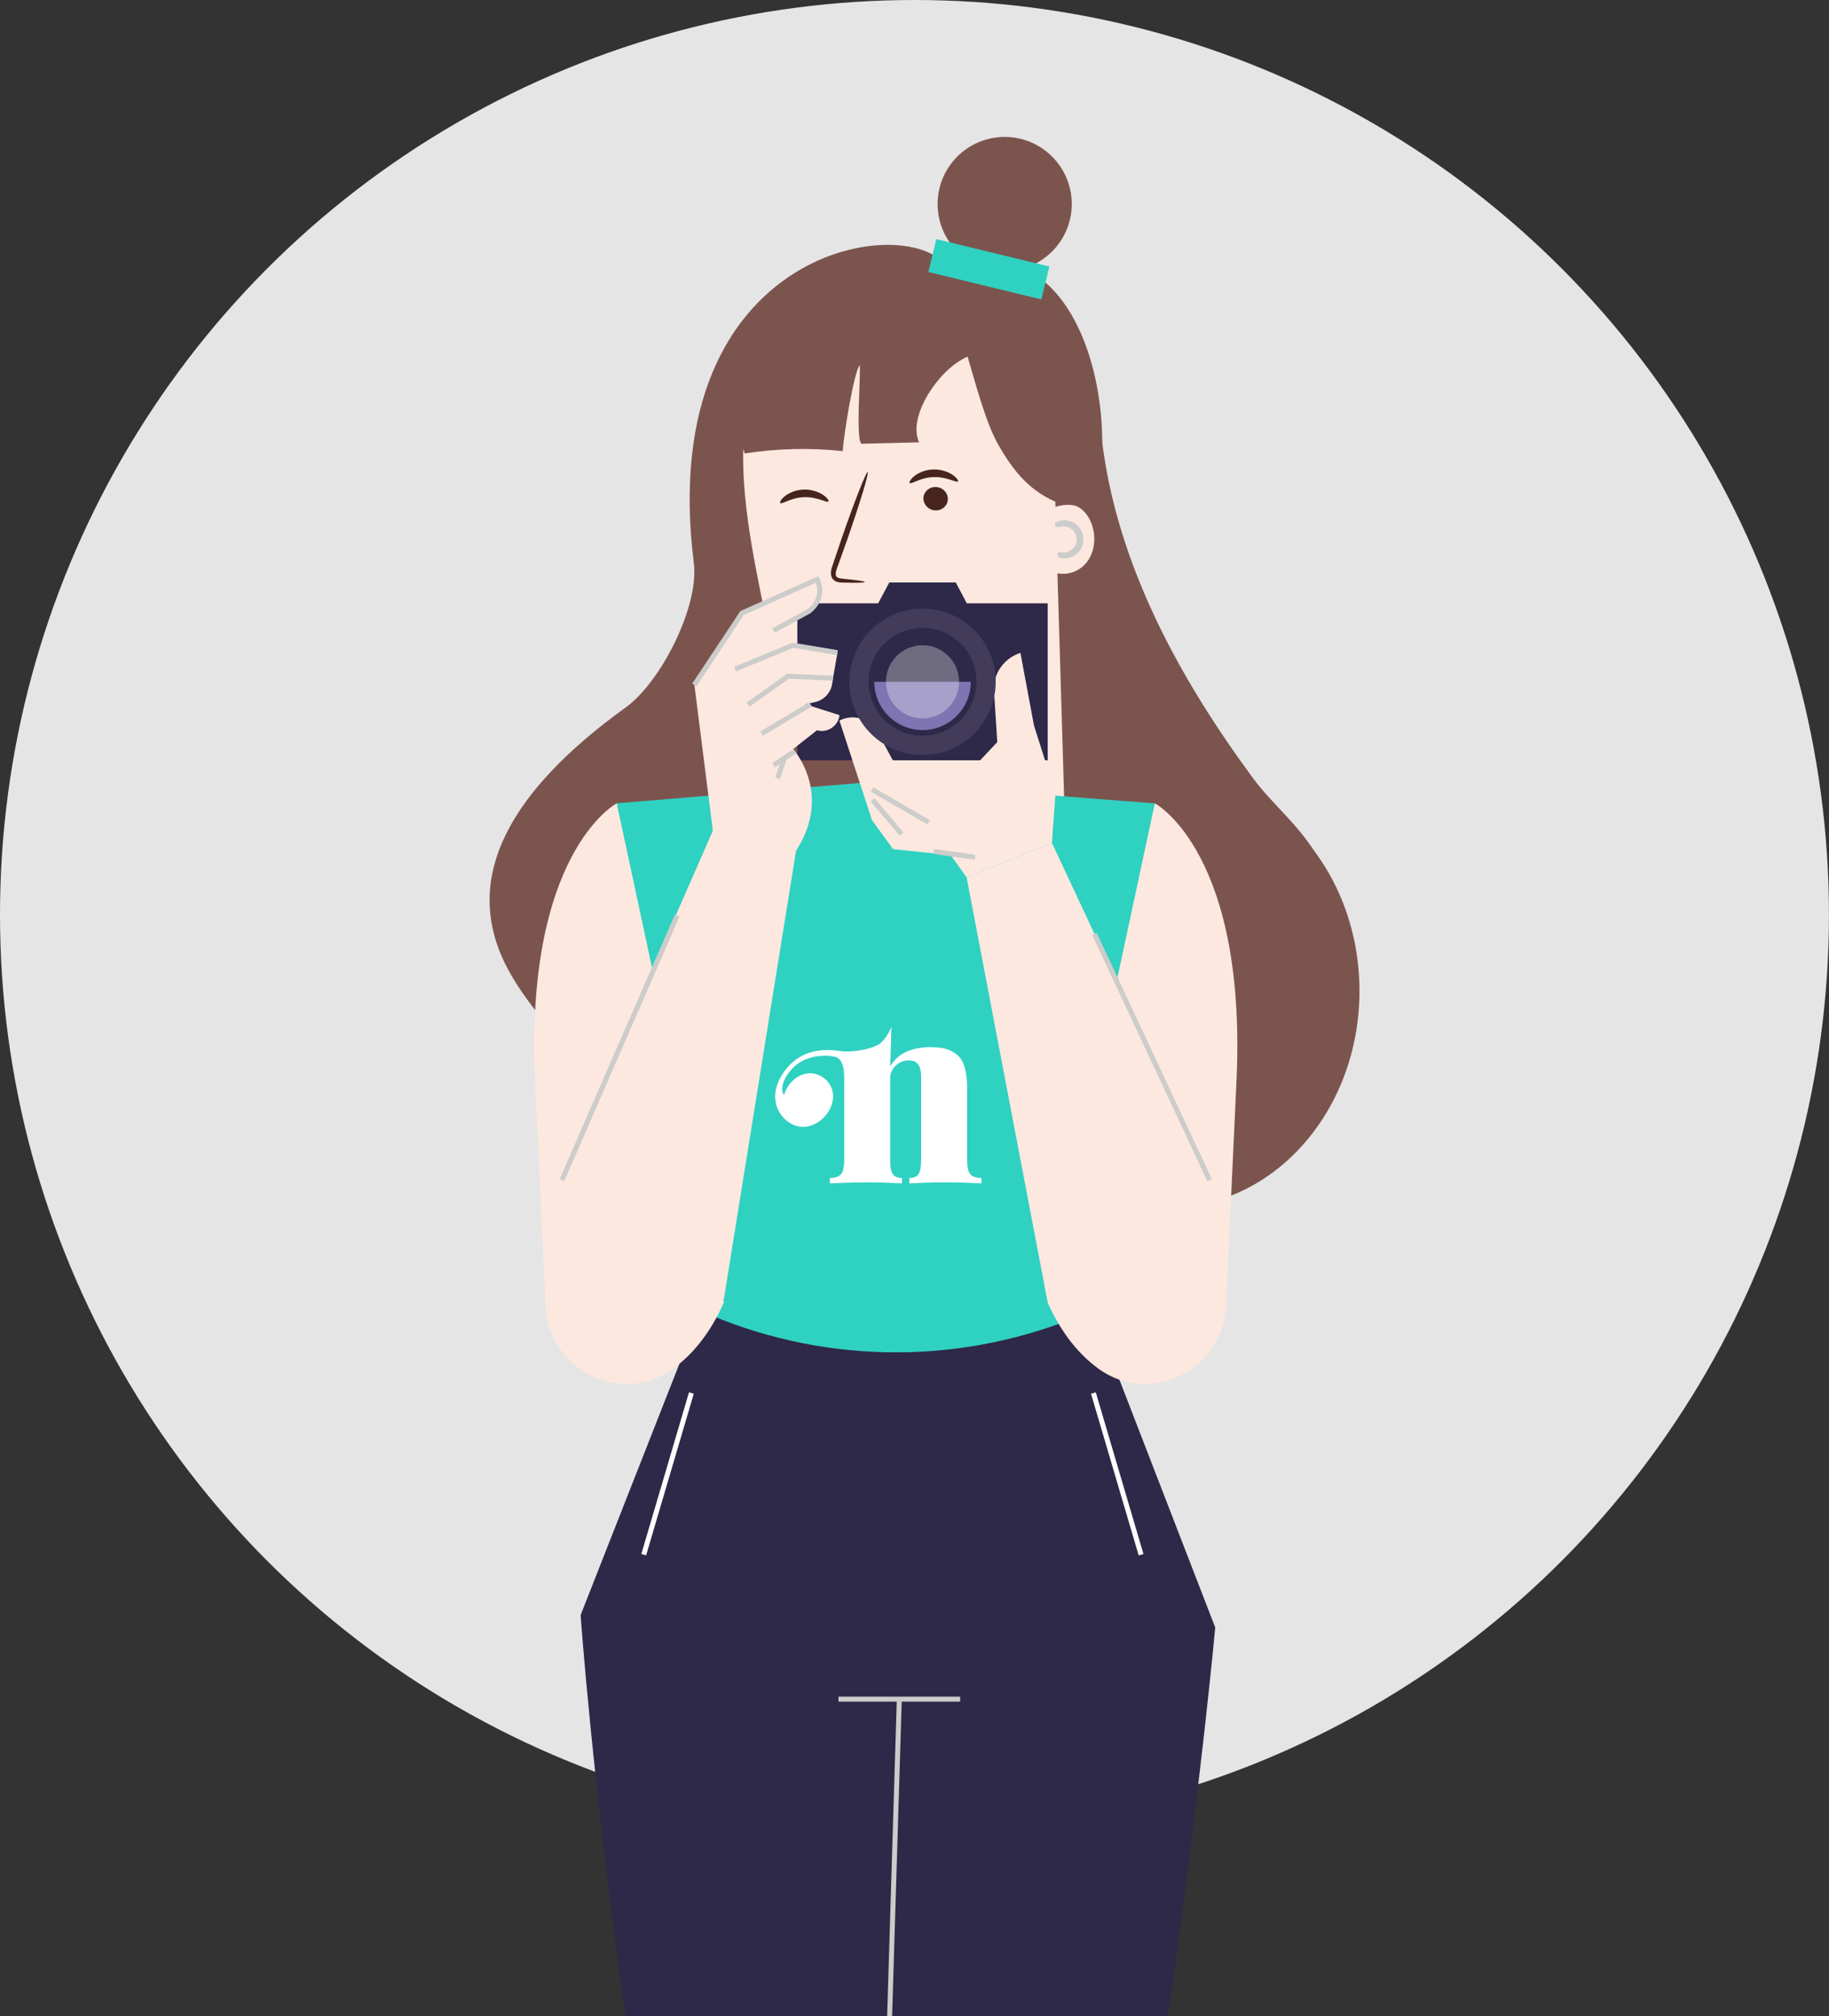 <?xml version="1.0" encoding="UTF-8"?>
<svg xmlns="http://www.w3.org/2000/svg" viewBox="0 0 455.41 501.95">
  <rect x="0" y="0" width="455.41" height="501.95" fill="#333333" stroke="none"/>
  <defs>
    <style>
      .cls-1, .cls-2, .cls-3 {
        fill: none;
      }

      .cls-4 {
        fill: #dac9b8;
        mix-blend-mode: multiply;
      }

      .cls-5 {
        fill: #2e2849;
      }

      .cls-6 {
        opacity: .31;
      }

      .cls-6, .cls-7 {
        fill: #fff;
      }

      .cls-8 {
        fill: #ae7652;
      }

      .cls-9 {
        fill: #e5e5e5;
      }

      .cls-10 {
        isolation: isolate;
      }

      .cls-11 {
        fill: #423b5a;
      }

      .cls-12 {
        fill: #7c544e;
      }

      .cls-13 {
        fill: #2fd1c1;
      }

      .cls-2 {
        stroke: #fff;
      }

      .cls-2, .cls-3 {
        stroke-miterlimit: 10;
        stroke-width: 1.24px;
      }

      .cls-14 {
        fill: #7f75b2;
      }

      .cls-15 {
        fill: #fce8df;
      }

      .cls-16 {
        fill: #47251c;
      }

      .cls-3 {
        stroke: #ccccca;
      }
    </style>
  </defs>
  <g class="cls-10">
    <g id="Laag_1">
      <circle class="cls-9" cx="227.7" cy="227.7" r="227.7"></circle>
      <g>
        <path class="cls-12" d="M274.45,110.16c0,21-9.08,31.06-27.58,31.06s-33.5-17.02-33.5-38.02,15-38.02,33.5-38.02,27.58,23.98,27.58,44.98Z"></path>
        <ellipse class="cls-12" cx="291.03" cy="246.69" rx="47.47" ry="53.89"></ellipse>
        <path class="cls-12" d="M251.07,75.33c7.77-1.56,15.39,4.43,18.75,11.61,3.37,7.18,3.64,15.35,4.63,23.22,3.86,30.67,19.26,58.77,37.61,83.65,10.28,13.95,30.48,22.25,17.16,67.53-1,3.39-27.86,16.46-29.96,19.31-2.1,2.85-9.41,17.74-11.98,15.31l-43.89-50.01,7.68-170.62Z"></path>
        <path class="cls-12" d="M236.01,66.93c-7.99-14.65-73.24-6.66-63.25,73.24,1.35,10.77-8.17,29.61-16.98,35.95-61.04,43.99-21.29,73.26-19.64,79.9,1.33,5.38,8.59-22.38,13.53-19.88,4.16,2.11,9.15,1.17,13.72.17,18.09-3.94,36.16-7.92,54.23-11.93,2.79-.62,5.76-1.34,7.7-3.44,2.17-2.35,2.5-5.8,2.71-8.99,3.18-47.59,5-91.35,5.53-139.05"></path>
        <g>
          <path class="cls-15" d="M261.89,90.09l.06,7.67,3.43,114.56c.19,13.33-9.01,24.52-23.28,24.62h0c-14.42.09-26.43-10.74-26.84-24.2-.43-14.13-1.15-29-1.15-29,0,0-18.29-2.52-22.72-26.17-2.2-11.76-6.87-30.5-6.31-46.36.5-14.28,17.51-25.91,31.75-24.8l45.06,3.68Z"></path>
          <path class="cls-16" d="M194.28,125.24c.39.39,2.65-1.38,5.93-1.47,3.27-.13,5.73,1.49,6.07,1.08.17-.18-.23-.89-1.3-1.62-1.05-.73-2.83-1.42-4.87-1.36-2.04.07-3.74.87-4.7,1.66-.99.8-1.31,1.53-1.12,1.7Z"></path>
          <g>
            <path class="cls-16" d="M229.93,124.07c-.01,1.61,1.34,2.95,3.02,2.99,1.68.04,3.05-1.22,3.06-2.83.01-1.61-1.34-2.95-3.02-2.99-1.68-.04-3.06,1.22-3.07,2.84Z"></path>
            <path class="cls-16" d="M226.52,120.24c.39.39,2.65-1.38,5.93-1.47,3.27-.13,5.73,1.49,6.07,1.08.17-.18-.23-.89-1.3-1.62-1.05-.73-2.83-1.42-4.87-1.36-2.04.07-3.74.87-4.71,1.66-.98.8-1.31,1.53-1.12,1.7Z"></path>
          </g>
          <path class="cls-16" d="M215.3,144.88c.01-.19-2.04-.48-5.35-.81-.84-.06-1.64-.21-1.79-.78-.21-.6.11-1.51.49-2.5.73-2.05,1.5-4.19,2.3-6.44,3.19-9.17,5.47-16.7,5.1-16.83-.37-.13-3.26,7.21-6.44,16.38-.77,2.26-1.5,4.42-2.19,6.48-.29.96-.81,2.05-.34,3.3.24.62.87,1.06,1.41,1.19.54.15,1.01.14,1.43.16,3.33.09,5.39.05,5.4-.14Z"></path>
          <path class="cls-4" d="M214.1,183.74s16.01.59,31.58-9.36c0,0-7.6,16.33-31.43,14.76l-.15-5.4Z"></path>
          <path class="cls-8" d="M216.9,152.74c1.14-1.59,3.18-2.5,5.24-2.34,1.43.11,2.88.76,3.78,1.89.9,1.13,1.12,2.77.37,3.9-.85,1.27-2.69,1.61-4.27,1.21-1.58-.4-2.95-1.39-4.26-2.39-.36-.27-.73-.56-.96-.94-.23-.38-.29-.89-.03-1.22"></path>
          <path class="cls-12" d="M225.01,146.88c-.53-.02-.44,3.54-3.42,6.15-2.97,2.62-6.77,2.32-6.79,2.82-.04.22.86.67,2.47.67,1.57.01,3.85-.56,5.67-2.15,1.82-1.6,2.56-3.69,2.64-5.15.1-1.49-.33-2.36-.57-2.33Z"></path>
        </g>
        <path class="cls-12" d="M214.47,110.46c-1.47-1.38-.07-17.69-.42-19.56-1.55,1.99-4.19,18.88-4.19,21.4-8.13-.87-16.37-.67-24.45.59-3.9-11.79.93-25.5,10.39-33.54,9.47-8.04,24.02-11.74,36.26-9.64,3.97.09,9.73,4.29,9.73,4.29,0,0,5.64-2.16,10.09-1.86,6.52.44,12.03,3.43,15.5,8.96,3.47,5.53,4.39,12.29,4.48,18.82.13,9.02-1.13,18.05-3.75,26.69h0c-9.59-2.17-14.83-7.52-19.65-16.09-3.14-5.58-5.78-15.95-7.54-21.73,0,0-3.84,1.41-7.76,6.41,0,0-7.05,8.44-4.33,14.92l-14.38.35Z"></path>
        <g>
          <path class="cls-15" d="M261.32,126.95c1.57-1.27,5.48-1.74,7.22-.71,1.74,1.03,2.89,2.87,3.47,4.8.96,3.16.46,6.85-1.73,9.31-2.19,2.47-6.17,3.34-8.96,1.59"></path>
          <path class="cls-3" d="M263.87,138.14c0-.09.88.23,2.17-.2.63-.22,1.35-.63,1.89-1.32.55-.68.84-1.65.76-2.66-.08-1.01-.53-1.92-1.18-2.5-.64-.59-1.42-.89-2.07-1-1.35-.22-2.16.23-2.18.15,0-.02.17-.15.55-.28.37-.13.96-.24,1.67-.16.71.08,1.57.37,2.3,1.01.74.63,1.25,1.65,1.34,2.76.09,1.11-.26,2.2-.88,2.94-.62.75-1.42,1.17-2.11,1.36-.7.19-1.29.17-1.68.1-.39-.07-.59-.17-.58-.19Z"></path>
        </g>
        <path class="cls-5" d="M302.59,405.16l-30.51-78.88h-97.71l-29.8,75.78s2.92,41.57,11.18,99.88h135.08c8.28-58.31,11.75-96.77,11.75-96.77Z"></path>
        <polygon class="cls-5" points="240.73 150.19 237.98 145 221.42 145 218.67 150.19 198.53 150.19 198.53 189.27 260.87 189.27 260.87 150.19 240.73 150.19"></polygon>
        <path class="cls-13" d="M217.78,194.6l-64.4,5.39,21,126.29h0c29.38,13.11,62.8,13.83,92.71,1.98l5-1.98,15.47-126.29-69.78-5.39Z"></path>
        <g>
          <line class="cls-3" x1="208.77" y1="422.98" x2="239.07" y2="422.98"></line>
          <line class="cls-3" x1="223.92" y1="422.98" x2="221.51" y2="501.93"></line>
          <g>
            <line class="cls-2" x1="172.15" y1="346.78" x2="160.28" y2="387.03"></line>
            <line class="cls-2" x1="272.25" y1="346.78" x2="284.12" y2="387.03"></line>
          </g>
        </g>
        <g>
          <path class="cls-15" d="M214.26,195.43l-5.25-16.05h0c3.52-1.82,7.85-.41,9.64,3.13l4.65,8.58,17.02,2.16,7.99-8.51-.71-11.23c-.95-4.78,1.84-9.5,6.48-10.99h0l3.38,18.1,5.36,16.86-.9,12.35-21.24,8.56-3.95-5.5-14.35-1.51-5.27-7.23-2.83-8.72Z"></path>
          <line class="cls-3" x1="231.19" y1="204.68" x2="217.15" y2="196.54"></line>
          <line class="cls-3" x1="224.48" y1="207.62" x2="217.26" y2="199.09"></line>
          <line class="cls-3" x1="242.79" y1="213.4" x2="232.46" y2="211.97"></line>
          <polygon class="cls-15" points="261.92 209.83 304.35 300.55 260.87 324.25 240.68 218.39 261.92 209.83"></polygon>
          <path class="cls-15" d="M287.56,199.98s23.38,12.38,20.24,70.76l-2.53,54.42c-.74,15.87-18.84,24.92-31.71,15.6-4.73-3.43-9.2-8.66-12.7-16.51l26.69-124.27Z"></path>
          <line class="cls-3" x1="272.51" y1="232.48" x2="301.18" y2="293.77"></line>
        </g>
        <g>
          <circle class="cls-11" cx="229.7" cy="169.73" r="18.22"></circle>
          <circle class="cls-5" cx="229.7" cy="169.73" r="13.42"></circle>
          <path class="cls-14" d="M217.7,169.73c0,6.63,5.38,12.01,12.01,12.01s12.01-5.37,12.01-12.01h-24.01Z"></path>
          <circle class="cls-6" cx="229.7" cy="169.73" r="9.1"></circle>
        </g>
        <g>
          <polygon class="cls-15" points="177.58 206.61 136.76 299.71 180.24 323.41 198.53 209.83 177.58 206.61"></polygon>
          <path class="cls-15" d="M153.55,199.98s-23.38,12.38-20.24,70.76l2.53,54.42c.74,15.87,18.84,24.92,31.71,15.6,4.73-3.43,9.2-8.66,12.7-16.51l-26.69-124.27Z"></path>
          <line class="cls-3" x1="168.6" y1="227.95" x2="139.93" y2="293.77"></line>
          <g>
            <path class="cls-15" d="M198.22,211.77c9.27-14.29-.74-25.3-.74-25.3l5.94-4.68.06.02c2.61.7,5.24-1.09,5.55-3.78h0l-8.58-2.73,2.4-.5c2.28-.47,4.02-2.31,4.36-4.61l.2-1.36,1.11-6.35-11.04-1.84-4.58,1.51-.27-5.19,8.29-4.5c2.93-1.59,4.07-5.22,2.58-8.21h0l-18.73,8.36-11.87,17.89,4.68,36.96,20.64,4.31Z"></path>
            <polyline class="cls-3" points="186.27 175.41 196.25 168.33 207.4 168.83"></polyline>
            <line class="cls-3" x1="189.62" y1="182.63" x2="201.82" y2="175.36"></line>
            <line class="cls-3" x1="192.63" y1="190.46" x2="197.95" y2="187"></line>
            <line class="cls-3" x1="193.63" y1="193.75" x2="195.18" y2="189.11"></line>
            <polyline class="cls-3" points="183.01 166.57 197.48 160.63 208.52 162.47"></polyline>
            <path class="cls-3" d="M172.89,170.5l11.87-17.89,18.73-8.36s2.36,4.47-2.13,7.94l-8.74,4.77"></path>
          </g>
        </g>
        <ellipse class="cls-1" cx="211.71" cy="41.3" rx="5.99" ry="6.99"></ellipse>
        <circle class="cls-12" cx="250.16" cy="50.79" r="16.7"></circle>
        <rect class="cls-13" x="231.74" y="62.8" width="28.96" height="8.43" transform="translate(22.72 -56.12) rotate(13.63)"></rect>
        <path class="cls-7" d="M231.77,260.69c1.95,0,3.49.24,4.61.73,1.12.49,1.98,1.09,2.58,1.81.64.76,1.1,1.78,1.4,3.05.3,1.27.45,2.99.45,5.15v17.24c0,1.78.26,2.99.79,3.63s1.45.95,2.77.95v1.34c-.85-.04-2.13-.1-3.85-.16-1.72-.06-3.4-.1-5.06-.1-1.78,0-3.52.03-5.22.1-1.7.06-2.97.12-3.82.16v-1.34c1.1,0,1.87-.32,2.29-.95s.64-1.85.64-3.63v-20.68c0-.89-.11-1.63-.32-2.23-.21-.59-.54-1.04-.99-1.34-.44-.3-1.05-.44-1.81-.44-1.19,0-2.25.42-3.18,1.27-.93.85-1.4,1.95-1.4,3.31v20.11c0,1.78.22,2.99.67,3.63.44.64,1.2.95,2.26.95v1.34c-.81-.04-1.99-.1-3.56-.16-1.57-.06-3.18-.1-4.83-.1-1.78,0-3.59.03-5.41.1-1.83.06-3.2.12-4.14.16v-1.34c1.31,0,2.24-.32,2.77-.95.53-.64.8-1.85.8-3.63v-20.17c0-1.91-.26-3.32-.76-4.23-.51-.91-1.44-1.37-2.8-1.37v-1.34c1.36.13,2.67.19,3.95.19,2.12,0,5.31-.33,7.83-1.54,1.67-.8,3.32-3.67,3.53-4.73l-.29,9.96c1.02-1.7,2.39-2.92,4.1-3.66,1.72-.74,3.72-1.11,6.01-1.11Z"></path>
        <path class="cls-7" d="M212.38,262.37l-.53,1.51c-4.8-1.64-11.87-2.07-15.69,3.48-1.37,1.98-1.77,3.89-.97,5.26,1.42-4.58,6.1-6.92,9.7-4.44,3.2,2.21,3.15,6.01,1.19,8.85-2.01,2.91-6.08,4.84-9.73,2.32-3.09-2.13-5.05-6.86-1.26-12.36,4.64-6.73,12.14-6.15,17.3-4.61Z"></path>
      </g>
    </g>
  </g>
</svg>
